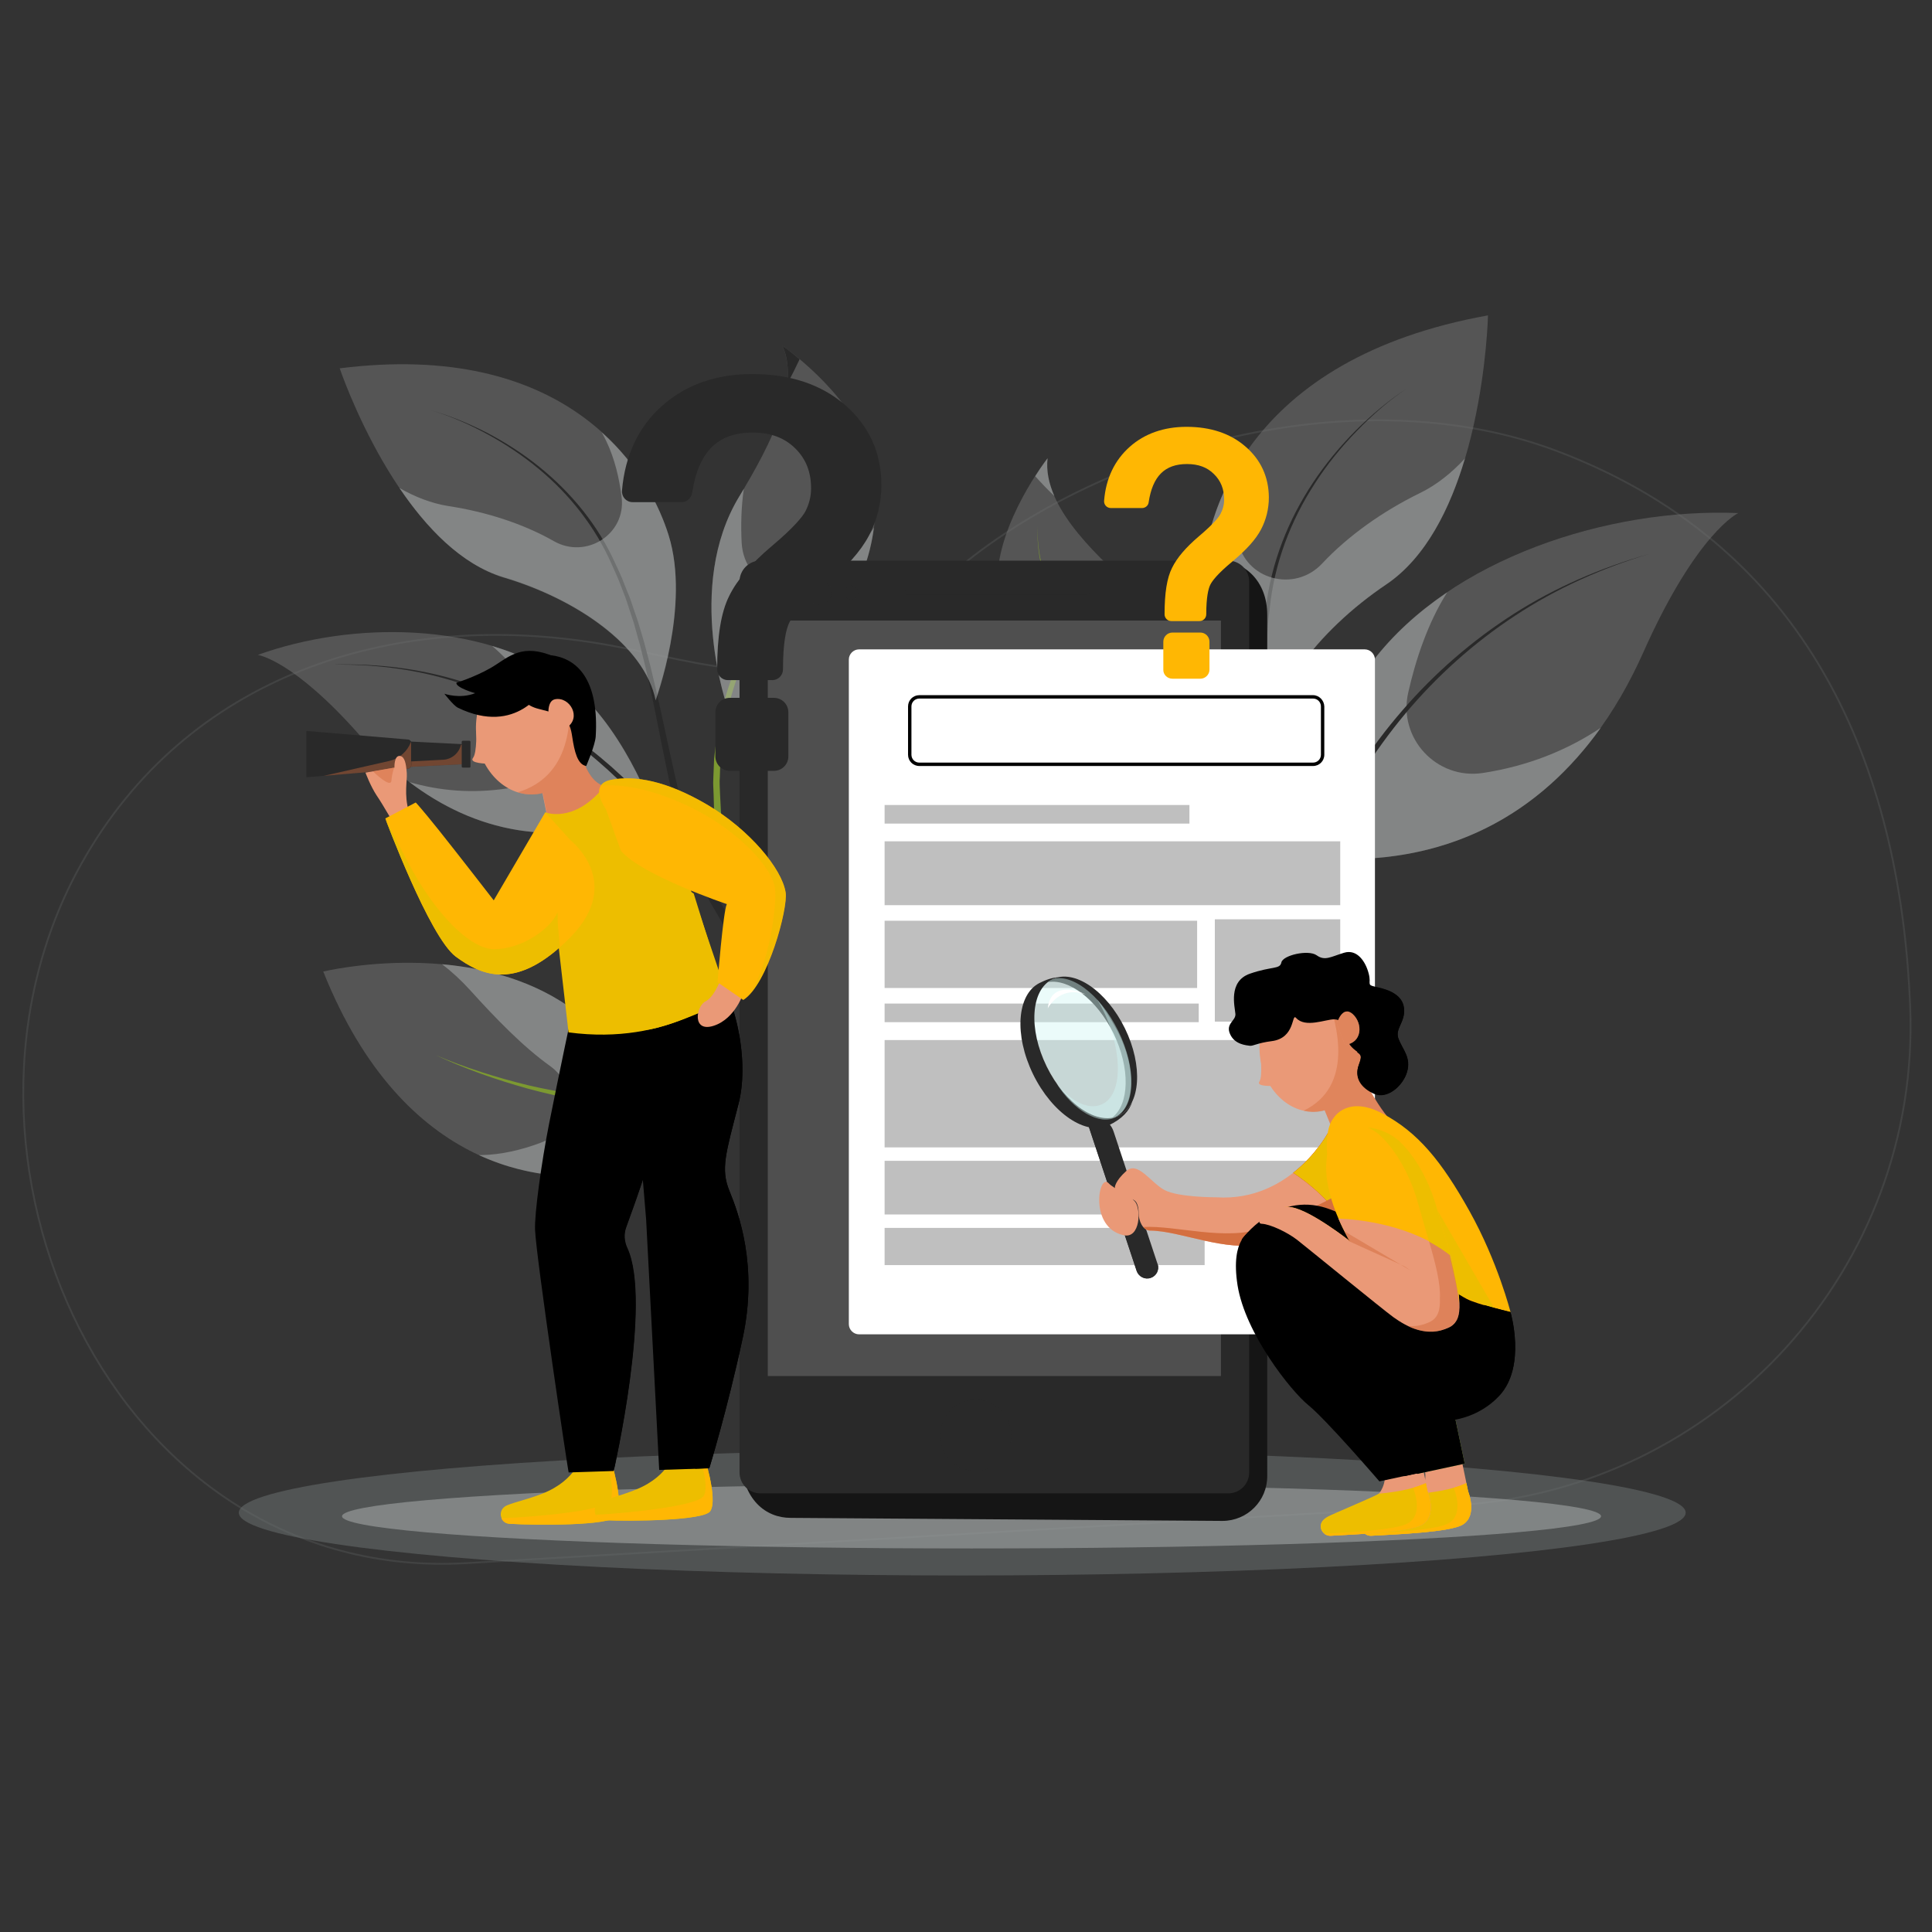 <svg xmlns="http://www.w3.org/2000/svg" xmlns:xlink="http://www.w3.org/1999/xlink" id="Layer_1" x="0px" y="0px" viewBox="0 0 1080 1080" style="enable-background:new 0 0 1080 1080;" xml:space="preserve"><rect x="0" y="0" width="1080" height="1080" fill="#333333" stroke="none"/><style type="text/css">	.st0{fill:#292929;}	.st1{opacity:0.13;fill:#3F4443;stroke:#A7ACAF;stroke-miterlimit:10;}	.st2{opacity:0.52;fill:#6D7272;}	.st3{opacity:0.52;fill:#ADB2B1;}	.st4{opacity:0.48;}	.st5{fill:#7A7A7A;}	.st6{fill:#7C9931;}	.st7{opacity:0.24;fill:#A4C555;}	.st8{fill:#151515;}	.st9{opacity:0.57;fill:#292929;}	.st10{opacity:0.57;fill:none;stroke:#292929;stroke-width:2.371;stroke-linecap:round;stroke-miterlimit:10;}	.st11{fill:#EA9977;}	.st12{fill:#EDBE00;}	.st13{fill:#FFB703;}	.st14{opacity:0.42;fill:#D46F40;}	.st15{opacity:0.5;fill:#D46F40;}	.st16{opacity:0.58;fill:#EDBE00;}	.st17{fill:#FFFFFF;}	.st18{fill:#020202;}	.st19{opacity:0.43;fill:#D2F7F5;}	.st20{opacity:0.48;fill:#D46F40;}	.st21{fill:#C61E36;}	.st22{fill:#D46F40;}	.st23{fill:#A4C555;}	.st24{opacity:0.52;fill:#D46F40;}</style><g>	<path class="st0" d="M413.4,809.6V338.8c0-13.9,11.3-25.2,25.2-25.2h234.4C687,313.6,413.4,823.6,413.4,809.6z"></path>	<path class="st1" d="M260.9,873.8l553.4-32.4c146.3-8.6,259.6-132.6,253.5-279.1c-5.1-123.1-49.2-254.2-197.5-310.2  c-104.3-39.4-239.8-7.2-325.7,58.4c-20.6,15.7-39.6,33.8-61.8,47.3c-51.7,31.4-97.1,9.7-151,1.4  c-113.9-17.7-227.5,18.6-286.3,123.6C-44.9,643.9,61.7,885.4,260.9,873.8z"></path>	<ellipse class="st2" cx="537.9" cy="845.6" rx="404.4" ry="35.1"></ellipse>	<ellipse class="st3" cx="543.1" cy="847.6" rx="351.9" ry="18"></ellipse>	<g class="st4">		<path class="st5" d="M189.9,205.9c0,0,33.5,99.4,91.4,116.6c40.7,12.1,79.1,38.2,85.1,68.7c0,0,19.6-52.8,7.3-92.2   C361.2,258.9,314.4,190.2,189.9,205.9z"></path>	</g>	<g class="st4">		<path class="st5" d="M406.9,396.2c0,0-24.4-67.9,6.3-118.6c17.6-29.1,34.3-61.5,24.2-84.3c0,0,37.2,25.6,47.3,57.2   C495,282.5,495.9,349.2,406.9,396.2z"></path>	</g>	<g class="st4">		<path class="st5" d="M180.7,543.1c0,0,84.7-20.6,141.7,22.7c32.7,24.8,69.5,49.1,98.2,39.9c0,0-35.5,41.4-74.7,49.5   C305.9,663.4,225.8,655.9,180.7,543.1z"></path>	</g>	<g class="st4">		<path class="st5" d="M144.1,366.1c0,0,19.8,2.6,57.5,45.5s93.2,71.2,163.9,42.2c0,0-17.7-50.5-50.5-73.8   C269.4,347.7,197.3,346.9,144.1,366.1z"></path>	</g>	<path class="st3" d="M304.4,397.7c-7.3-12.6-17.1-26.3-29.3-36.6c14.5,4.3,28,10.6,39.8,18.9c32.8,23.3,50.5,73.8,50.5,73.8  c-55.1,22.6-101,10.3-136.5-16.6c16.8,4.9,35.1,6.5,54.8,3.5C303.9,437.6,314.6,415.3,304.4,397.7z"></path>	<path class="st0" d="M186.5,371.5c21.4-0.2,42.9,2.2,63.5,8.2c20.6,5.9,40.2,14.9,58.2,26.4c18,11.5,34.3,25.6,48.7,41.3  c14.4,15.8,26.9,33.2,36.9,52l3.5-1.9c-10.5-19-23.4-36.4-38.2-52.1c-14.8-15.7-31.5-29.6-49.8-41c-18.3-11.4-38.2-20.1-59-25.7  C229.5,373.1,207.9,370.9,186.5,371.5z"></path>	<path class="st6" d="M454,227.8c4.5,12.5,5.2,26,4.1,39.1c-1.4,13.1-5,26-10.5,38c-5.5,12-12.7,23.1-19.2,34.7  c-6.6,11.5-12.9,23.2-17.9,35.6c-5,12.4-8.2,25.4-10.1,38.7c-0.4,3.3-0.8,6.6-1.2,10l-0.4,10c0,1.7-0.2,3.3-0.1,5l0.2,5l0.3,10  c2,26.6,8.1,52.7,15.8,78.2l4.9-1.6c-8-25.1-14.4-50.7-16.9-76.9l-0.5-9.8l-0.2-4.9c-0.1-1.6,0-3.3,0.1-4.9l0.3-9.8  c0.3-3.3,0.7-6.5,1-9.8c1.6-13,4.6-25.8,9.3-38.1c4.7-12.3,10.7-24,17.1-35.6l9.7-17.3c1.6-2.9,3.3-5.8,4.7-8.8l2.2-4.5l1.1-2.2  l1-2.3c5.3-12.2,8.8-25.2,9.9-38.4C459.7,253.8,458.7,240.2,454,227.8z"></path>	<path class="st6" d="M243.5,589.8c16.5,7.7,33.8,13.8,51.4,18.7c17.6,4.8,35.7,8.2,54.1,9.5c9.2,0.6,18.4,0.8,27.6,0.3  c9.2-0.6,18.4-1.8,27.5-3.7c9.1-2.1,18-4.9,26.6-8.6c8.6-3.8,16.7-8.5,24.4-13.9l-4.7-6.2c-7.1,5.3-14.6,10.1-22.6,13.9  c-8,3.8-16.4,6.8-25.1,9.1c-8.7,2.2-17.5,3.7-26.5,4.6c-9,0.8-18,1-27,0.7c-18.1-0.7-36.1-3.4-53.8-7.5  C277.7,602.4,260.2,596.9,243.5,589.8z"></path>	<path class="st0" d="M240.7,229.3c11,3.2,21.6,7.9,31.7,13.4c10.1,5.5,19.7,11.9,28.5,19.2c17.7,14.6,32.2,33.1,41.3,54.1  c1.1,2.6,2.4,5.2,3.5,7.9l3.1,8c1.1,2.7,1.9,5.4,2.8,8.1c0.9,2.7,1.8,5.4,2.7,8.2l2.3,8.3l1.2,4.1l1,4.2l2.1,8.4l1.9,8.4  c5,22.4,8.8,45.1,14.2,67.6l2.2,8.4c0.4,1.4,0.7,2.8,1.1,4.2l1.2,4.2c0.9,2.8,1.6,5.6,2.6,8.3l2.9,8.2c0.5,1.4,1.1,2.7,1.6,4.1  l1.7,4l1.7,4l2,3.9l2,3.9c0.7,1.3,1.3,2.6,2.1,3.8l4.4,7.5c11.7,19.9,23.9,39.5,36.8,58.6c12.9,19.1,26.6,37.8,41.5,55.6  c7.5,8.9,15.3,17.5,23.7,25.6c8.5,8.1,17.5,15.7,27.8,21.8l7-4.6c-4.8-2.7-12.4-8.2-16.9-11.6c-4.4-3.4-8.7-7.2-12.8-11  c-8.3-7.8-16.1-16.1-23.6-24.7c-14.9-17.3-28.7-35.7-41.8-54.5c-13.1-18.8-25.6-38.1-37.5-57.8c-6.1-9.8-11.4-19.7-15.6-30.3l-3-8  c-1-2.7-1.8-5.4-2.6-8.1l-1.3-4.1c-0.4-1.4-0.8-2.8-1.1-4.1l-2.3-8.3c-5.6-22.2-9.8-44.9-15.2-67.3l-2-8.4l-2.2-8.4l-1.1-4.2  l-1.2-4.2l-2.5-8.3c-0.9-2.7-1.9-5.5-2.8-8.2c-0.9-2.7-1.8-5.5-3-8.1l-3.2-8.1c-1.1-2.7-2.4-5.3-3.6-7.9  c-9.5-21.2-24.5-39.6-42.5-54.1c-9-7.3-18.7-13.5-28.9-18.9C262.4,236.9,251.8,232.4,240.7,229.3z"></path>	<path class="st3" d="M223.3,272.8c8.7,5,17.9,8.6,27.4,10.1c21,3.2,41.9,9.9,58.9,19.6c18.1,10.3,40.4-3.9,37.9-24.5  c-1.3-10.7-3.9-21.5-8.4-31c-0.8-1.7-1.7-3.5-2.7-5.3c20.8,18.6,32.1,40.6,37.4,57.6c12.3,39.4-7.3,92.2-7.3,92.2  c-6.1-30.5-44.5-56.7-85.1-68.7C257.7,315.5,238.2,294.8,223.3,272.8z"></path>	<path class="st0" d="M440.1,214.6c0.8-7.7,0.2-14.9-2.7-21.3c0,0,4,2.7,9.6,7.5C444.9,205.3,442.6,209.9,440.1,214.6z"></path>	<path class="st3" d="M413.2,277.6c0.9-1.4,1.7-2.9,2.6-4.3c-1.5,10.4-1.7,20.7-1.2,30.2c1.4,24.4,30.5,36.7,48.8,20.5  c10.7-9.5,18.9-19.2,25.1-29c-4.1,32.2-24,70.8-81.6,101.3C406.9,396.2,382.5,328.3,413.2,277.6z"></path>	<path class="st3" d="M269.1,645.7c11.1-0.2,22.4-2.9,32.9-6.8c18.5-6.8,21.7-31.4,5.6-42.9c-15.5-11.1-30.7-26.9-44.9-42.6  c-4.9-5.4-10.1-10.2-15.6-14.4c24.7,2.2,52.2,9.3,75.2,26.8c32.7,24.8,69.5,49.1,98.2,39.9c0,0-35.5,41.4-74.7,49.5  c-19.4,4-48.3,4.2-78.1-9.5C268.2,645.7,268.6,645.7,269.1,645.7z"></path>	<g class="st4">		<path class="st5" d="M831.8,176.3c0,0-2.5,113.9-56.8,150.4c-38.2,25.7-69.5,65.2-65.9,98.8c0,0-37.5-48.3-37.5-93.1   C671.5,286.6,697.8,200.4,831.8,176.3z"></path>	</g>	<g class="st4">		<path class="st5" d="M675.3,440.8c0,0,3-72.1-41.4-111.4c-25.5-22.5-51.1-48.4-48.3-73.3c0,0-27.9,35.6-28.1,68.7   C557.3,358.6,576.4,422.5,675.3,440.8z"></path>	</g>	<g class="st4">		<path class="st5" d="M971.7,286.8c0,0-23.2,10.8-53.1,77.9c-29.8,67.1-87,123.1-184.8,114.7c0,0,2.4-68.8,33.6-109.9   C810.9,312.4,899,283.8,971.7,286.8z"></path>	</g>	<path class="st3" d="M787.2,387.2c4.1-18.2,10.9-38.9,21.8-56.1c-16.1,10.9-30.3,23.7-41.6,38.5c-31.3,41.1-33.6,109.9-33.6,109.9  c76.3,6.5,127.9-26.2,161.1-72.7c-18.7,12.5-40.6,21.4-66,25.3C803.1,436,781.4,412.7,787.2,387.2z"></path>	<path class="st0" d="M921.7,309.7c-26.4,8-51.8,19.3-74.8,34.5c-23,15.1-43.7,33.7-61.3,54.7c-17.6,21.1-32.3,44.5-43.8,69.4  c-11.6,24.8-20.2,51.1-25.2,78l-5-1c5.6-27.3,14.7-53.7,26.8-78.6c12.1-24.9,27.2-48.4,45.4-69.4c18.1-21,39.2-39.3,62.5-54.2  C869.6,328.2,895.2,317.3,921.7,309.7z"></path>	<path class="st6" d="M580.1,294.1c-0.6,13.3,2.8,26.4,7.8,38.5c5.3,12.1,12.6,23.3,21.3,33.1c8.8,9.8,19,18.3,28.7,27.3  c9.7,9,19.3,18.3,27.7,28.7c8.4,10.3,15.5,21.8,21.2,33.9c1.4,3.1,2.8,6.1,4.1,9.2l3.4,9.4c0.5,1.6,1.2,3.1,1.6,4.7l1.3,4.8  l2.7,9.7c6,26,8,52.7,8.3,79.3l-5.1,0c0.2-26.3-1.4-52.7-6.9-78.4l-2.5-9.5l-1.2-4.8c-0.4-1.6-1-3.1-1.5-4.7l-3.2-9.3  c-1.2-3-2.6-6-3.9-9c-5.4-11.9-12.1-23.3-20.3-33.6c-8.1-10.3-17.4-19.7-27-28.9l-14.4-13.6c-2.4-2.3-4.8-4.5-7.1-7l-3.5-3.6  l-1.7-1.8l-1.6-1.9c-8.7-10.1-15.9-21.4-21-33.7C582.5,320.6,579.3,307.4,580.1,294.1z"></path>	<path class="st0" d="M786.8,216.9c-10.4,6.9-19.8,15.2-28.5,24.2c-8.7,9-16.6,18.7-23.3,29.2c-13.6,20.9-22.6,44.7-25.2,69.5  c-0.3,3.1-0.8,6.2-1,9.3l-0.6,9.3c-0.3,3.1-0.3,6.2-0.3,9.3c0,3.1-0.1,6.2-0.1,9.3l0.3,9.3l0.1,4.7l0.3,4.7l0.6,9.3l0.8,9.3  c2.1,24.8,5.5,49.6,7.2,74.7l0.5,9.4c0.1,1.6,0.2,3.1,0.2,4.7l0.1,4.7c0,3.1,0.2,6.3,0,9.4l-0.4,9.5c0,1.6-0.2,3.2-0.4,4.7  l-0.5,4.7l-0.5,4.7l-0.8,4.7l-0.8,4.7c-0.3,1.6-0.6,3.1-0.9,4.6l-2.1,9.2c-5.7,24.4-12,48.6-19.2,72.7c-7.2,24-15.2,47.8-24.9,71.1  c-4.9,11.6-10.2,23.1-16.3,34.2c-6.2,11.1-13,21.9-21.7,31.6l-8.8-2.5c4.1-4.4,10.2-12.6,13.7-17.5c3.5-5,6.7-10.3,9.7-15.6  c6-10.7,11.4-21.9,16.4-33.2c9.9-22.8,18.2-46.2,25.7-70c7.5-23.8,14.1-47.8,20.1-72c3.2-12.2,5.5-24.1,6.4-36.4l0.5-9.3  c0.2-3.1,0.1-6.2,0.1-9.3l0-4.6c0-1.6-0.1-3.1-0.2-4.7l-0.3-9.3c-1.4-24.9-4.4-49.7-6.1-74.7l-0.6-9.4l-0.4-9.4l-0.2-4.7l-0.1-4.7  l-0.1-9.4c0-3.1,0.2-6.3,0.2-9.4c0.1-3.1,0.1-6.3,0.4-9.4l0.7-9.4c0.3-3.1,0.8-6.2,1.2-9.3c3-25,12.5-49,26.4-69.8  c6.9-10.4,15-20.1,23.8-29C766.7,231.9,776.3,223.7,786.8,216.9z"></path>	<path class="st3" d="M818.9,256.3c-7.4,8-15.7,14.7-25.1,19.3c-20.7,10.1-40.2,23.9-54.7,39.4c-15.4,16.5-43.1,9.1-47.2-13.1  c-2.1-11.5-2.9-23.5-1.4-34.9c0.3-2.1,0.6-4.2,1.1-6.4c-15.5,26-20.1,52.5-20.1,71.8c0,44.8,37.5,93.1,37.5,93.1  c-3.6-33.6,27.7-73.1,65.9-98.8C797.1,311.7,810.7,284,818.9,256.3z"></path>	<path class="st3" d="M589.4,277.3c-3.1-7.1-4.6-14.1-3.8-21.1c0,0-3,3.8-6.9,10C582,269.9,585.6,273.7,589.4,277.3z"></path>	<path class="st7" d="M633.9,329.4c-1.3-1.1-2.5-2.2-3.8-3.4c4.5,9.5,7.8,19.3,10.1,28.5c6,23.7-18.2,44.2-40.4,34.2  c-13-5.8-23.8-12.7-32.6-20.2c13.6,29.5,44.1,60.4,108.1,72.3C675.3,440.8,678.3,368.7,633.9,329.4z"></path>	<path class="st8" d="M683.3,850.2l-241.3-1.7c-13.9,0-26.9-10-28-33.1l9.6-461.3c0-13.9,11.3-25.2,25.2-25.2l232.7-15.4  c13.9,0,26.9,11,26.9,30.3V825C708.5,838.9,697.3,850.2,683.3,850.2z"></path>	<path class="st0" d="M686.6,834.8H425.1c-6.4,0-11.7-5.2-11.7-11.7v-498c0-6.4,5.2-11.7,11.7-11.7h261.5c6.4,0,11.7,5.2,11.7,11.7  v498C698.3,829.6,693.1,834.8,686.6,834.8z"></path>	<g class="st4">		<rect x="429.2" y="346.9" class="st5" width="253.3" height="422.3"></rect>	</g>	<circle class="st9" cx="545.4" cy="802.3" r="20"></circle>	<path class="st9" d="M465,331.3c0,3.7-3,6.7-6.7,6.7c-3.7,0-6.7-3-6.7-6.7c0-3.7,3-6.7,6.7-6.7C462,324.6,465,327.6,465,331.3z"></path>	<path class="st9" d="M479.8,331.3c0,2.2-1.8,4-4,4c-2.2,0-4-1.8-4-4c0-2.2,1.8-4,4-4C478,327.4,479.8,329.1,479.8,331.3z"></path>	<line class="st10" x1="506.1" y1="331.3" x2="608.2" y2="331.3"></line>			<ellipse transform="matrix(0.997 -7.191767e-02 7.191767e-02 0.997 -28.572 22.375)" class="st11" cx="296.4" cy="408" rx="30.2" ry="36.3"></ellipse>	<path class="st11" d="M274.2,406.8l-8,0.6c0,0,0.6,13.3-1.8,16.3c-2.4,3.1,8.1,3.2,8.1,3.2L274.2,406.8z"></path>	<path class="st11" d="M315.5,403.7l7.9,10.3c0,0,2.3,22.1,14.6,25.6l3.2,11.9l-10.7,7.1l-24.6-2l-4.8-23.8L315.5,403.7z"></path>	<path class="st12" d="M330.2,811.5l10.8,2.8c0,0,8.4,26.5,3.6,33.4c-3.7,5.2-44.5,5.1-59.7,4.1c-5.1-0.3-6.8-6.9-2.6-9.7  c2.7-1.8,12.2-3.7,21-7.2c19.4-7.7,22-21.7,22-21.7L330.2,811.5z"></path>	<path class="st13" d="M340.9,814.3l-2.9-0.7c2.9,8.9,5.8,20.7,3,25.4c-3.3,5.6-41.8,9-60.7,9.7c0.7,1.7,2.3,3,4.5,3.1  c15.1,0.9,55.9,1.1,59.7-4.1C349.4,840.8,340.9,814.3,340.9,814.3z"></path>	<path d="M369.4,571.3l-39.5-7.3l-10.4,3.3c0,0-6.7,31.5-12.6,61.1c-4.2,21.3-8.2,50.2-7.8,59.1c0.7,16.2,18.7,136.9,18.8,135.6  l25.1-0.8c0,0,21.6-94.7,7.5-124.6c-1.7-3.7-2-7.8-0.6-11.6c5.4-14.7,17.5-48.6,17.3-56.9C367,618.4,369.4,571.3,369.4,571.3z"></path>	<path d="M350.7,697.6c-1.7-3.7-2-7.8-0.6-11.6c5.4-14.7,17.5-48.6,17.3-56.9l-14.8-28.8c0,0-14.9,69.5-15.8,75.5  c-0.9,6,7.1,43.4,8.4,53.4c1.3,10-2.1,93.1-2.1,93.1S364.7,727.6,350.7,697.6z"></path>	<path class="st12" d="M382.1,809l10.8,2.6c0,0,8.8,26.3,4.1,33.2c-3.6,5.3-44.4,5.7-59.5,5c-5.1-0.2-6.9-6.8-2.7-9.7  c2.7-1.8,12.1-3.9,20.9-7.5c19.3-7.9,21.6-22,21.6-22L382.1,809z"></path>	<path class="st13" d="M392.9,811.6l-2.9-0.7c3,8.8,6.1,20.6,3.4,25.3c-3.2,5.6-41.6,9.6-60.4,10.6c0.8,1.6,2.3,2.9,4.5,3  c15.1,0.7,55.8,0.2,59.5-5C401.7,837.9,392.9,811.6,392.9,811.6z"></path>	<path d="M372,544.9c0,0,18.8-7,26.9-0.9c9.7,7.3,21,45.9,13.9,73.3c-7.1,27.4-10.1,36.2-5,48.6c5.1,12.4,16,41.9,7.4,82  c-8.6,40.1-18.7,72.9-18.7,72.9l-28,0.9l-7.3-139.9l-8.1-97.7L372,544.9z"></path>	<path d="M386,568.5c0,0,10,21.4,10.6,36.7c0.5,15.4-5.8,47,0.6,59.4c6.4,12.5,8.8,38.5,9.2,62.5c0.3,19.3-12.6,73.2-17.8,93.9  l7.9-0.3c0,0,10.1-32.8,18.7-72.9c8.6-40.1-2.3-69.6-7.4-82c-5.1-12.4-2-21.2,5-48.6c5.9-22.8-0.9-53.2-9-67.1l-5-6.2l-1.1,14.9  L386,568.5z"></path>	<polygon class="st0" points="260.6,427.1 220.5,429.1 220.5,414.1 260.6,416.1  "></polygon>	<path class="st14" d="M257.7,416.3L257.7,416.3c-1.1,4.7-5.2,8.2-10,8.4l-27.1,1.4v3l40.1-2v-11L257.7,416.3z"></path>	<path class="st0" d="M262.4,429.1h-3.7c-0.3,0-0.6-0.3-0.6-0.6v-13.8c0-0.3,0.3-0.6,0.6-0.6h3.7c0.3,0,0.6,0.3,0.6,0.6v13.8  C263,428.8,262.8,429.1,262.4,429.1z"></path>	<path class="st0" d="M228.2,429.7l-56.9,4.8v-25.9l56.9,4.8c0.9,0.1,1.7,0.9,1.7,1.8v12.6C229.8,428.8,229.1,429.6,228.2,429.7z"></path>	<path class="st14" d="M217.5,425.4l-36.5,8.3l47.1-4c0.9-0.1,1.7-0.9,1.7-1.8v-12.6c0-0.2,0-0.3-0.1-0.5  C227.8,419.9,223.3,424.1,217.5,425.4z"></path>	<path class="st15" d="M338.1,439.6c-7.7-2.2-11.4-11.7-13.2-18.5c1.4-4.7,2.1-10,1.7-15.4c-0.6-9-4-17-9-23  c2.6,20.4,1.3,51.3-28.2,60.2c3.1,1,6.3,1.4,9.7,1.2c1.5-0.1,2.9-0.3,4.3-0.7l2.7,13.2l24.6,2l10.7-7.1L338.1,439.6z"></path>	<path class="st11" d="M220.5,429.1c0,0-0.3-7.1,3.2-6.5c2.6,0.5,3.3,4.3,3.7,9.6c0.3,4.1-1.6,11.9,1.1,21.3  c1.7,5.9,2.4,8.4,2.4,8.4l-9.5,0.8c0,0-7.8-13.7-10.7-17.8c-3.6-5.4-6.4-13-6.4-13L220.5,429.1z"></path>	<path class="st12" d="M304.8,454.1c0,0,15.7,6.4,32.3-13.6c0,0,2.1-2.5,7.6-2.5s20.8,16.5,28,29.3c7.2,12.7,17.4,40.7,17.4,40.7  l16.1,47.5c0,0-31.8,29.2-88.4,21.6l-9.1-78.9L304.8,454.1z"></path>	<path class="st13" d="M319,469.8l-14.2-15.7L276,503.3c0,0-19.1-24.7-30.5-39c-10.5-13.1-13.1-15.7-13.1-15.7l-17,8.9  c0,0,24.6,66.2,39.4,77.2c14.8,11,34.4,19.5,64.3-11C348.9,493.1,319,469.8,319,469.8z"></path>	<path class="st12" d="M312.9,529.5c-0.7-11.4-1.2-9.6-1.2-19.6c-4,9.7-20.6,20.8-35.5,20.7c-12-0.1-28.7-15.7-42.8-39.1  c-6.5-10.8-12.1-22.8-18-33.9c0,0,24.6,66.2,39.4,77.2C268.6,544.9,286.4,552.9,312.9,529.5z"></path>	<path class="st12" d="M378.5,493.6l9.3,5.9l11.2,36.1l8.1,23.3c0,0-34.9,17.2-49.5,17.1C357.6,576,391.1,533.9,378.5,493.6z"></path>	<path class="st11" d="M404.3,543.8c0,0-4.2,13.1-9.8,15.9c-5.5,2.7-7.8,17.7,4.5,13.7c12.3-4,16.8-18.9,16.8-18.9L404.3,543.8z"></path>	<path class="st13" d="M338.7,452.3c0,0-1.4-1.9-2.5-4.5c-1.9-4.3-2.8-10.3,5.6-11.9c13.3-2.5,30.7,0.5,53.7,14  c23.5,13.9,41.6,35.6,43.7,49c1.4,8.9-10,51.5-23.7,60.1l-14.4-9.9c0,0,3.2-39.9,5.2-43.7c0,0-47.5-16-59.2-29.8"></path>	<path class="st16" d="M395.4,449.9c-22.9-13.5-40.3-16.5-53.7-14c-3.1,0.6-5,1.8-5.9,3.3c12.1-1,27.2,1.7,46.3,10.2  c25.9,11.5,47.1,31.9,50.8,45.4c2.3,8.3-3.3,47.4-14.5,61.6c12.3-12.3,22-49.3,20.7-57.6C437,485.6,418.9,463.8,395.4,449.9z"></path>	<path d="M304.1,384.7c0,0-15,27-48.2,10.9c-2.4-1.2-7.5-7.8-7.5-7.8s8.6,3.1,17.2-0.3c0,0-10.7-3-10.5-5.8c0,0,10-3.1,19-8.2  c9-5.1,16.1-13.6,32.7-7.6C323.4,372.1,304.1,384.7,304.1,384.7z"></path>	<path class="st15" d="M220.4,429.1c0,0-1.2,2.6-1.6,7.3c-0.4,4.6-10.3-5.2-10.3-5.2L220.4,429.1z"></path>	<path d="M289.4,379.3c0,0-2.6,13.5,11.8,17c14.8,3.6,17.3,6,18.7,15.7c1.2,8,2.9,15.4,7.8,16.2c0,0,4.9-11.3,5.3-16.4  c1.8-29.2-8.3-47.7-33.1-45.6c-24.8,2.1-6.7,15.1-6.7,15.1"></path>	<path class="st11" d="M306.7,401c0,0-1.3-9.1,3.5-10.1c8.3-1.7,15.2,10.3,6.5,15.9"></path>	<path class="st17" d="M762.9,745.9H480.2c-3.1,0-5.7-2.6-5.7-5.7V368.7c0-3.1,2.6-5.7,5.7-5.7h282.7c3.1,0,5.7,2.6,5.7,5.7v371.5  C768.6,743.4,766.1,745.9,762.9,745.9z"></path>	<g>		<path class="st18" d="M734,390.5c2.5,0,4.4,2,4.4,4.4v27c0,2.5-2,4.4-4.4,4.4H513.9c-2.5,0-4.4-2-4.4-4.4v-27c0-2.5,2-4.4,4.4-4.4   H734 M734,388.6H513.9c-3.5,0-6.3,2.8-6.3,6.3v27c0,3.5,2.8,6.3,6.3,6.3H734c3.5,0,6.3-2.8,6.3-6.3v-27   C740.2,391.5,737.4,388.6,734,388.6L734,388.6z"></path>	</g>	<g class="st4">		<rect x="494.5" y="450" class="st5" width="170.4" height="10.4"></rect>	</g>	<g class="st4">		<rect x="494.5" y="470.3" class="st5" width="254.7" height="35.7"></rect>	</g>	<g class="st4">		<rect x="494.5" y="514.7" class="st5" width="174.7" height="37.6"></rect>	</g>	<g class="st4">		<rect x="494.5" y="561" class="st5" width="175.6" height="10.4"></rect>	</g>	<g class="st4">		<rect x="494.5" y="581.4" class="st5" width="254.7" height="60"></rect>	</g>	<g class="st4">		<rect x="494.5" y="648.9" class="st5" width="254.7" height="30"></rect>	</g>	<g class="st4">		<rect x="494.5" y="686.4" class="st5" width="178.9" height="20.8"></rect>	</g>	<g class="st4">		<rect x="679.1" y="513.9" class="st5" width="70.1" height="57.2"></rect>	</g>	<path class="st13" d="M696.2,249.6c-8.4-7.3-19.5-11-32.9-11c-12.7,0-23.5,3.8-31.8,11.2c-8.4,7.5-13.3,17.6-14.3,30.1v0  c-0.2,2.2,1.5,4.1,3.8,4.1h17.4c1.9,0,3.5-1.4,3.7-3.2l0,0c2.2-14.6,9-21.4,21.4-21.4c6.4,0,11.3,1.8,15.1,5.6  c3.8,3.7,5.7,8.4,5.7,14.2c0,2.9-0.7,5.6-2.1,8.2c-1,1.9-3.9,5.5-11.9,12.3c-7.3,6.2-12.3,12-15.1,17.7c-2.9,5.7-4.2,14.2-4.2,26  l0,0c0,2.1,1.7,3.8,3.8,3.8h15.7c2.1,0,3.8-1.7,3.8-3.8l0,0c0-9.7,1.2-14.3,2.2-16.4c1-2.1,3.9-6.1,12.5-13.2  c7.8-6.5,13-12.3,15.9-17.8c2.9-5.5,4.4-11.6,4.4-18C709.2,266.6,704.8,257,696.2,249.6z"></path>	<path class="st13" d="M655.4,379.4H671c2.8,0,5.1-2.3,5.1-5.1v-15.6c0-2.8-2.3-5.1-5.1-5.1h-15.6c-2.8,0-5.1,2.3-5.1,5.1v15.6  C650.2,377.1,652.5,379.4,655.4,379.4z"></path>	<path class="st11" d="M814.7,804.8l6,28.9c0,0,5.5,13.4-3,18.6c-6.9,4.2-36.7,5.4-51.1,6.2c-4,0.2-7-3.9-5.1-7.5  c0.8-1.6,2.4-2.8,5.5-2.9c9.1-0.4,23.2-10,23.2-10l0.9-0.7c5.1-4.3,7-11.3,4.8-17.6l-4.1-11.7L814.7,804.8z"></path>	<path class="st12" d="M819.7,829.1c-4.8,2.2-12.9,4.7-26.5,5.9c-0.6,0.8-15.5,7-26.3,11.8c-2.8,1.2-4.7,2.6-5.5,4.2  c-1.8,3.5,1.2,7.7,5.1,7.5c14.4-0.8,44.1-2,51.1-6.2c8.5-5.1,3-18.6,3-18.6L819.7,829.1z"></path>	<path class="st13" d="M820.7,833.7l-1-4.6c-1.8,0.8-4,1.7-6.9,2.5l0.2,1.2c0,0,5.5,13.4-3,18.6c-6.3,3.8-31.7,5.2-47,6  c1,0.7,2.2,1.2,3.5,1.1c14.4-0.8,44.1-2,51.1-6.2C826.2,847.1,820.7,833.7,820.7,833.7z"></path>	<path class="st0" d="M643.2,714.3L643.2,714.3c-3.2,1.1-6.7-0.7-7.8-3.9L607,624.7l0,0c6.4-2.1,13.4,1.4,15.5,7.8l24.6,74.1  C648.2,709.8,646.5,713.3,643.2,714.3z"></path>	<path class="st0" d="M647.1,706.5c-0.3,0.1-0.5,0.3-0.8,0.4h0c-3.2,1.1-6.7-0.7-7.8-3.9l-26.2-78.8c-1.8-0.2-3.6-0.1-5.4,0.5  l28.5,85.8c1.1,3.2,4.6,5,7.8,3.9C646.5,713.3,648.2,709.8,647.1,706.5L647.1,706.5z"></path>	<path class="st0" d="M628.8,574.8c-10.3-21-28.4-33.3-40.5-27.4c-0.9,0.4-1.7,1-2.5,1.6c11.8-2,27.4,9.8,36.6,28.6  c9.5,19.5,9,39.6-0.7,47.2c1.4-0.2,2.7-0.6,3.9-1.2C637.6,617.7,639.1,595.8,628.8,574.8z"></path>			<ellipse transform="matrix(0.898 -0.44 0.44 0.898 -196.2 325.719)" class="st19" cx="605" cy="586.4" rx="22.3" ry="42.4"></ellipse>	<path class="st0" d="M625.6,623.6c-12.1,5.9-30.2-6.4-40.5-27.4c-10.3-21-8.9-42.9,3.2-48.8c1-0.5,2.1-0.9,3.2-1.1  c-3.2,0.2-6.7,1.3-10.6,3.3c-12.4,6.5-14.1,28.9-3.4,50.9c10.7,21.9,29.6,34.6,42.2,28.6c7.6-3.6,11.6-8.1,13.3-13.3  C631.3,619.2,628.8,622,625.6,623.6z"></path>	<path class="st19" d="M623.3,573.9c-3.3-5.9-6.4-10.8-10-15.2c1.8,2.9,3.4,6,4.9,9.4c9.1,21,9.2,42.9-1.4,48.8  c-7.5,4.2-17.7-0.7-26.2-11.3c9.2,15.1,24.2,23.8,33.1,18.9C634.3,618.6,636.1,596.4,623.3,573.9z"></path>	<path class="st17" d="M607,555.9c0,0-19.4-9.6-21.3,7.8C585.7,563.7,592.2,550.6,607,555.9z"></path>	<path class="st11" d="M792.1,804.8l6,28.9c0,0,5.5,13.4-3,18.6c-6.9,4.2-36.7,5.4-51.1,6.2c-4,0.2-7-3.9-5.1-7.5  c0.8-1.6,2.4-2.8,5.5-2.9c9.1-0.4,23.2-10,23.2-10l0.9-0.7c5.1-4.3,7-11.3,4.8-17.6l-4.1-11.7L792.1,804.8z"></path>	<path class="st12" d="M797.1,829.1c-4.8,2.2-12.9,4.7-26.5,5.9c-0.6,0.8-15.5,7-26.3,11.8c-2.8,1.2-4.7,2.6-5.5,4.2  c-1.8,3.5,1.2,7.7,5.1,7.5c14.4-0.8,44.1-2,51.1-6.2c8.5-5.1,3-18.6,3-18.6L797.1,829.1z"></path>	<path class="st13" d="M798,833.7l-1-4.6c-1.8,0.8-4,1.7-6.9,2.5l0.2,1.2c0,0,5.5,13.4-3,18.6c-6.3,3.8-31.7,5.2-47,6  c1,0.7,2.2,1.2,3.5,1.1c14.4-0.8,44.1-2,51.1-6.2C803.5,847.1,798,833.7,798,833.7z"></path>			<ellipse transform="matrix(0.989 -0.146 0.146 0.989 -78.033 113.446)" class="st11" cx="732.8" cy="587.6" rx="28.3" ry="34"></ellipse>	<path class="st11" d="M711.9,588.1l-7.4,1.1c0,0,1.5,12.4-0.5,15.4c-2,3,7.8,2.4,7.8,2.4L711.9,588.1z"></path>	<path class="st11" d="M741.7,604l14.3-14c0,0,11.7,26.7,22,37c10.3,10.3-29.4,13.3-29.4,13.3l-12.4-30L741.7,604z"></path>	<path class="st20" d="M778.1,627c-6.5-6.5-13.6-19.6-18-28.3c1.2-4.7,1.4-9.9,0.7-15.2c-1.9-12.9-9.6-23.2-19.4-27.5  c6.6,17.1,15.4,51.4-12.7,64.9c2.9,0.7,6,0.9,9,0.4c1-0.1,1.9-0.3,2.8-0.6l8.1,19.7C748.7,640.3,788.4,637.3,778.1,627z"></path>	<path class="st11" d="M770.9,649.5l-13.1-16.3h-15.4c0,0-20.6,38.8-62.4,36.1c0,0-21.3,0.1-29.1-4.1c-7.8-4.3-14.9-16.3-21.3-10.6  c-6.4,5.7-6.4,9.2-6.4,9.2s1.4,6.7,8.5,6.5c3.8-0.1,4.8,4,4.8,7.8c0,4.2,2.2,9.7,6.4,9.8c17.1,0.1,41.8,12.2,63.3,7.4  c36-8,66.9-25.9,66.9-25.9L770.9,649.5z"></path>	<path class="st21" d="M749.3,680.9c14.4-6.2,23.8-11.6,23.8-11.6l-2.3-19.7l-13.1-16.3h-15.4c0,0-6.4,12.1-19.4,22.3  C731.1,661.1,742.1,669.9,749.3,680.9z"></path>	<path class="st12" d="M749.3,680.9c14.4-6.2,23.8-11.6,23.8-11.6l-2.3-19.7l-13.1-16.3h-15.4c0,0-6.4,12.1-19.4,22.3  C731.1,661.1,742.1,669.9,749.3,680.9z"></path>	<path class="st22" d="M706.4,686.5c-21.9,7.4-48.8-1.6-67.3-0.6c1,1.2,2.3,2,3.8,2c17.1,0.1,41.8,12.2,63.3,7.4  c36-8,66.9-25.9,66.9-25.9l-1.8-15.7C761.4,660.3,735.9,676.4,706.4,686.5z"></path>	<path class="st13" d="M745.7,624.7c0,0,7.6-12.6,27.2-2.2c19.6,10.4,32.8,26.3,48.6,54.6c15.8,28.3,22.9,56.4,22.9,56.4  s-24.3,22.6-47.4,17.3c-23.1-5.3-41.9-52.7-41.9-52.7S732.8,640,745.7,624.7z"></path>	<polyline class="st12" points="803.7,676.8 835.5,731.6 810.1,721.8  "></polyline>	<path class="st23" d="M752.7,694.8l-32.2-10.6c0,0-11.7,3.2-7.5,30.1c4.3,26.9,29.8,59.1,39.7,67.1c9.9,8,39.6,42.5,39.6,42.5  l26.5-5.7l-12.3-58.6L752.7,694.8z"></path>	<path d="M752.7,694.8l-32.2-10.6c0,0-11.7,3.2-7.5,30.1c4.3,26.9,29.8,59.1,39.7,67.1c9.9,8,39.6,42.5,39.6,42.5l26.5-5.7  l-12.3-58.6L752.7,694.8z"></path>	<path d="M819.9,726.1c5.6,3,24.5,7.4,24.5,7.4s8.9,30.1-6.1,46c-14.7,15.6-39.7,18.4-58.6,6.1c-18.9-12.3-35.6-40-47.3-53.9  c-8.7-10.4-38.3-38.8-38.3-38.8s19.1-26.9,47.6-17.5C770.2,685,799.3,715.1,819.9,726.1z"></path>	<path d="M731.5,699l-32.2-10.6c0,0-11.7,3.2-7.5,30.1c4.3,26.9,29.8,59.1,39.7,67.1c9.9,8,39.6,42.5,39.6,42.5l26.5-5.7l-12.3-58.6  L731.5,699z"></path>	<path d="M715.9,718.6c0,0,4.8-0.6,10.3,0.4c5.7,1.1,10.4,5,12.6,10.4l2.9,4.1C741.7,733.5,732.1,721.3,715.9,718.6z"></path>	<path d="M749.9,758.3c0,0,22.2,32.1,41.1,32.5l6.6,31.7l-12.5,2.7L749.9,758.3z"></path>	<path class="st13" d="M781.3,637.1c0,0,14.9,12.1,22.3,39.7c7.4,27.7,18.8,56.3,6.4,62.4c-12.4,6-23.8,1-31.2-4.3  c-5.7-4-47.3-42.3-52.8-46.5c-5.5-4.3-3-4-7.8-4.3c-4.8-0.2-7.1-11.2,3.9-9.2c11,2,32.5,18.9,32.5,18.9s-16.5-26.6-12.7-47.9  C745.7,624.7,770.3,627.9,781.3,637.1z"></path>	<path class="st11" d="M748.2,681.2c3.2,7.5,6.4,12.6,6.4,12.6s-21.4-17-32.5-18.9c-12.6-2.2-21.6,9-16.8,9.2  c4.8,0.2,14.2,4.7,19.7,8.9c5.5,4.3,48.2,39.2,53.9,43.3c7.4,5.3,18.8,11.7,31.2,5.7c9-4.4,6.1-18.1,0.7-40.5  C789.1,684.8,760.7,681.7,748.2,681.2z"></path>	<polygon class="st24" points="788.8,710.4 785.1,707.9 754,693.8 751.7,688.4  "></polygon>	<path class="st22" d="M796.5,744.3c-0.6-0.1-1.2-0.2-1.8-0.3C795.4,744.1,795.9,744.2,796.5,744.3z"></path>	<path class="st22" d="M788.5,742c-0.5-0.2-1-0.4-1.4-0.7C787.5,741.5,788,741.8,788.5,742z"></path>	<path class="st22" d="M798.5,744.5c-0.5,0-1-0.1-1.5-0.1C797.5,744.4,798,744.4,798.5,744.5z"></path>	<path class="st22" d="M794.2,743.9c-0.4-0.1-0.9-0.2-1.3-0.3C793.4,743.7,793.8,743.8,794.2,743.9z"></path>	<path class="st22" d="M790.2,742.7c-0.4-0.1-0.8-0.3-1.1-0.4C789.5,742.4,789.8,742.5,790.2,742.7z"></path>	<path class="st22" d="M792.4,743.4c-0.5-0.2-1.1-0.3-1.6-0.5C791.3,743.1,791.8,743.2,792.4,743.4z"></path>	<path class="st22" d="M800.9,744.5c-0.6,0-1.3,0-1.9,0C799.6,744.5,800.3,744.5,800.9,744.5z"></path>	<path class="st22" d="M811.6,741.1c-0.5,0.3-1,0.6-1.5,0.9C810.6,741.8,811.1,741.5,811.6,741.1z"></path>	<path class="st22" d="M812.8,740c-0.2,0.2-0.4,0.4-0.6,0.5C812.4,740.4,812.7,740.2,812.8,740z"></path>	<path class="st22" d="M810.1,742.1c-0.7,0.3-1.4,0.6-2.1,0.9C808.7,742.7,809.4,742.4,810.1,742.1z"></path>	<path class="st22" d="M807.5,743.1c-0.6,0.2-1.2,0.4-1.8,0.6C806.2,743.5,806.8,743.4,807.5,743.1z"></path>	<path class="st22" d="M805.4,743.8c-0.7,0.2-1.3,0.3-2,0.4C804.1,744.1,804.7,743.9,805.4,743.8z"></path>	<path class="st22" d="M802.9,744.3c-0.5,0.1-1.1,0.1-1.6,0.2C801.8,744.4,802.3,744.3,802.9,744.3z"></path>	<path class="st12" d="M815.5,729c0.8-12.2-6.6-32.4-11.9-52.2c-7.4-27.7-22.3-39.7-22.3-39.7c-4.2-3.5-10.4-6.2-16.7-6.9  c2.3,1.1,4.3,2.4,6.1,3.8c0,0,14.9,12.1,22.3,39.7c1.9,6.9,4,13.8,5.9,20.5c3.9,2.1,7.7,4.5,11.3,7.3  C812.9,713,815.2,722.2,815.5,729z"></path>	<path class="st22" d="M814.6,737.1c0,0.1-0.1,0.2-0.1,0.3C814.5,737.3,814.5,737.2,814.6,737.1z"></path>	<path class="st22" d="M815.4,733.5C815.4,733.5,815.4,733.5,815.4,733.5C815.4,733.5,815.4,733.5,815.4,733.5z"></path>	<path class="st22" d="M815.1,735.4c0,0.1,0,0.1,0,0.2C815.1,735.5,815.1,735.5,815.1,735.4z"></path>	<path class="st22" d="M813.5,739.1c0.1-0.1,0.2-0.2,0.3-0.4C813.7,738.8,813.6,738.9,813.5,739.1z"></path>	<path class="st22" d="M815.6,731.3C815.6,731.3,815.6,731.3,815.6,731.3C815.6,731.3,815.6,731.3,815.6,731.3z"></path>	<path class="st11" d="M805.6,743.7c-0.1,0-0.1,0-0.2,0.1C805.5,743.8,805.6,743.7,805.6,743.7z"></path>	<path class="st11" d="M814.5,737.4c-0.2,0.4-0.4,0.9-0.6,1.3C814.1,738.3,814.3,737.9,814.5,737.4z"></path>	<path class="st11" d="M803.4,744.2c-0.2,0-0.4,0.1-0.5,0.1C803.1,744.2,803.2,744.2,803.4,744.2z"></path>	<path class="st11" d="M812.2,740.5c-0.2,0.2-0.4,0.4-0.7,0.6C811.8,741,812,740.7,812.2,740.5z"></path>	<path class="st11" d="M813.5,739.1c-0.2,0.3-0.4,0.7-0.7,0.9C813.1,739.7,813.3,739.4,813.5,739.1z"></path>	<path class="st11" d="M815.6,731.3c0-0.7,0-1.5,0-2.4c0,0,0,0,0,0C815.6,729.8,815.6,730.6,815.6,731.3z"></path>	<path class="st11" d="M808,742.9c-0.2,0.1-0.4,0.1-0.5,0.2C807.6,743.1,807.8,743,808,742.9z"></path>	<path class="st11" d="M815.6,731.3c0,0.7-0.1,1.5-0.1,2.1C815.5,732.8,815.6,732.1,815.6,731.3z"></path>	<path class="st11" d="M792.9,743.6c-0.2-0.1-0.4-0.1-0.6-0.2C792.6,743.5,792.8,743.5,792.9,743.6z"></path>	<path class="st11" d="M789.1,742.2c-0.2-0.1-0.4-0.2-0.6-0.3C788.7,742.1,788.9,742.1,789.1,742.2z"></path>	<path class="st11" d="M794.8,744c-0.2,0-0.4-0.1-0.5-0.1C794.4,743.9,794.6,744,794.8,744z"></path>	<path class="st11" d="M790.8,742.9c-0.2-0.1-0.4-0.1-0.6-0.2C790.4,742.7,790.6,742.8,790.8,742.9z"></path>	<path class="st11" d="M797,744.3c-0.2,0-0.3,0-0.5-0.1C796.7,744.3,796.9,744.3,797,744.3z"></path>	<path class="st11" d="M799,744.5c-0.2,0-0.3,0-0.5,0C798.7,744.5,798.8,744.5,799,744.5z"></path>	<path class="st11" d="M801.3,744.4c-0.1,0-0.2,0-0.4,0C801,744.5,801.1,744.4,801.3,744.4z"></path>	<path class="st11" d="M815.1,735.6c-0.1,0.5-0.3,1.1-0.5,1.6C814.8,736.7,814.9,736.1,815.1,735.6z"></path>	<path class="st11" d="M815.4,733.6c-0.1,0.6-0.2,1.3-0.3,1.9C815.3,734.8,815.4,734.2,815.4,733.6z"></path>	<path class="st24" d="M814.6,737.4c0-0.1,0.1-0.2,0.1-0.3c0.2-0.5,0.3-1,0.5-1.6c0-0.1,0-0.1,0-0.2c0.1-0.6,0.2-1.2,0.3-1.9  c0,0,0-0.1,0-0.1c0.1-0.7,0.1-1.4,0.1-2.1c0,0,0,0,0,0c0-0.7,0-1.5,0-2.3c0,0,0,0,0,0c-0.4-6.8-2.3-15.8-5.1-27.3  c-3.6-2.8-7.7-5.4-11.6-7.5c3.6,12.4,6.5,23.7,6,31.7c0.3,6.5-1.1,10.9-5.5,13.1c-4.3,2.1-8.5,2.7-12.4,2.3c0,0,0,0,0,0  c0.5,0.2,1,0.4,1.4,0.7c0.2,0.1,0.4,0.2,0.6,0.3c0.4,0.2,0.7,0.3,1.1,0.4c0.2,0.1,0.4,0.1,0.6,0.2c0.5,0.2,1.1,0.4,1.6,0.5  c0.2,0.1,0.4,0.1,0.6,0.2c0.4,0.1,0.9,0.2,1.3,0.3c0.2,0,0.4,0.1,0.5,0.1c0.6,0.1,1.2,0.2,1.8,0.3c0.2,0,0.3,0,0.5,0.1  c0.5,0.1,1,0.1,1.5,0.1c0.2,0,0.3,0,0.5,0c0.6,0,1.2,0,1.9,0c0.1,0,0.2,0,0.4,0c0.5,0,1.1-0.1,1.6-0.2c0.2,0,0.3,0,0.5-0.1  c0.7-0.1,1.3-0.2,2-0.4c0.1,0,0.1,0,0.2-0.1c0.6-0.2,1.2-0.4,1.8-0.6c0.2-0.1,0.4-0.1,0.5-0.2c0.7-0.3,1.4-0.5,2.1-0.9  c0.6-0.3,1.1-0.6,1.5-0.9c0.2-0.2,0.4-0.4,0.7-0.6c0.2-0.2,0.4-0.3,0.6-0.5c0.3-0.3,0.5-0.6,0.7-0.9c0.1-0.1,0.2-0.2,0.3-0.4  C814.2,738.3,814.4,737.9,814.6,737.4z"></path>	<path class="st11" d="M619.7,661.4c-5.6-5.9-11.1,24.8,8.4,29.1c9.4,2.1,9.9-14.8,6.3-18.9C630.7,667.5,622.8,664.7,619.7,661.4z"></path>	<path d="M844.3,733.4c0,0-7.6-1.8-14.7-3.9c0.7,10.1-0.3,23.3-8.7,32.2c-15,15.9-40.6,18.8-59.9,6.3c-2.7-1.8-5.4-3.9-8-6.2  c7.7,9.7,16.2,18.9,25.2,24.8c19.3,12.6,44.9,9.7,59.9-6.3C853.4,764.1,844.3,733.4,844.3,733.4z"></path>	<path d="M724.5,569c-2.6-2.9-0.2,11.3-13.6,13c-7.9,1-10.4,2.8-12.2,2.6c-1.9-0.3-8.5-0.6-11.1-6.6c-2.6-5.9,3.3-7.3,3-11.2  c-0.3-4-4.2-18.2,8.1-22.5c12.4-4.3,16.8-2.3,17.6-6.3c0.8-4,15-7.3,19.7-4c4.6,3.3,7.8,0.9,15.3-1.4c7.5-2.3,12.2,5.3,13.8,11.6  c1.7,6.3-1.7,6.3,4.6,7.6s14.6,4.2,15.2,12c0.7,7.8-5.4,11.2-3,17.1c2.4,6,7,10.3,4.7,18.2c-2.3,7.9-11.2,15.4-18.3,12.2  c-7.2-3.2-11.4-8.9-8.6-16.3c2.8-7.5-0.2-5-4.8-10.5c-4.6-5.6-0.9-14.3-9.1-14.7C741,569.8,729.6,574.8,724.5,569z"></path>	<path class="st0" d="M765.5,548.1c-0.3,0.4-0.4,1,0,1.9C765.5,549.5,765.5,548.9,765.5,548.1z"></path>	<path d="M786.5,599.3c2.3-7.9-2.3-12.3-4.7-18.2c-2.4-6,3.7-9.3,3-17.1s-8.9-10.7-15.2-12c-2.2-0.5-3.2-0.8-3.7-1.2c0,0,0,0,0,0  c2.8,4.7,6.4,10.4,2.6,13.2c-3.8,2.8-7.9,2.4-6.5,8.4c1.1,5,1,13.2-3.4,15.8c2.1,1.5,2.9,2,1,7c-2.8,7.5,1.4,13.1,8.6,16.3  C775.4,614.7,784.2,607.2,786.5,599.3z"></path>	<path class="st11" d="M747.3,572.2c0,0,3-10.6,8.9-5.3c5.8,5.3,5.3,16.2-4.4,17.2"></path>	<path class="st20" d="M747.3,572.2c0,0,3-10.6,8.9-5.3c5.8,5.3,5.3,16.2-4.4,17.2"></path>	<path class="st0" d="M472.4,226.4c-13.3-11.5-30.7-17.3-51.9-17.3c-20.1,0-37,5.9-50.2,17.6c-13.3,11.7-20.9,27.7-22.6,47.5v0  c-0.3,3.5,2.4,6.5,5.9,6.5h27.4c2.9,0,5.4-2.2,5.9-5.1l0,0c3.5-23,14.2-33.8,33.8-33.8c10,0,17.8,2.9,23.8,8.8  c6,5.9,8.9,13.2,8.9,22.4c0,4.6-1.1,8.8-3.2,12.9c-1.6,2.9-6.1,8.7-18.8,19.4c-11.6,9.8-19.4,18.9-23.8,27.9  c-4.5,9-6.7,22.4-6.7,41l0,0c0,3.3,2.7,6,6,6h24.8c3.3,0,6-2.7,6-6l0,0c0-15.3,1.8-22.5,3.4-25.9c1.5-3.3,6.2-9.6,19.6-20.8  c12.3-10.2,20.4-19.3,25-28c4.6-8.7,7-18.3,7-28.4C492.7,253.2,485.9,238.1,472.4,226.4z"></path>	<path class="st0" d="M408,430.9h24.6c4.5,0,8.1-3.6,8.1-8.1v-24.6c0-4.5-3.6-8.1-8.1-8.1H408c-4.5,0-8.1,3.6-8.1,8.1v24.6  C399.9,427.3,403.5,430.9,408,430.9z"></path></g></svg>